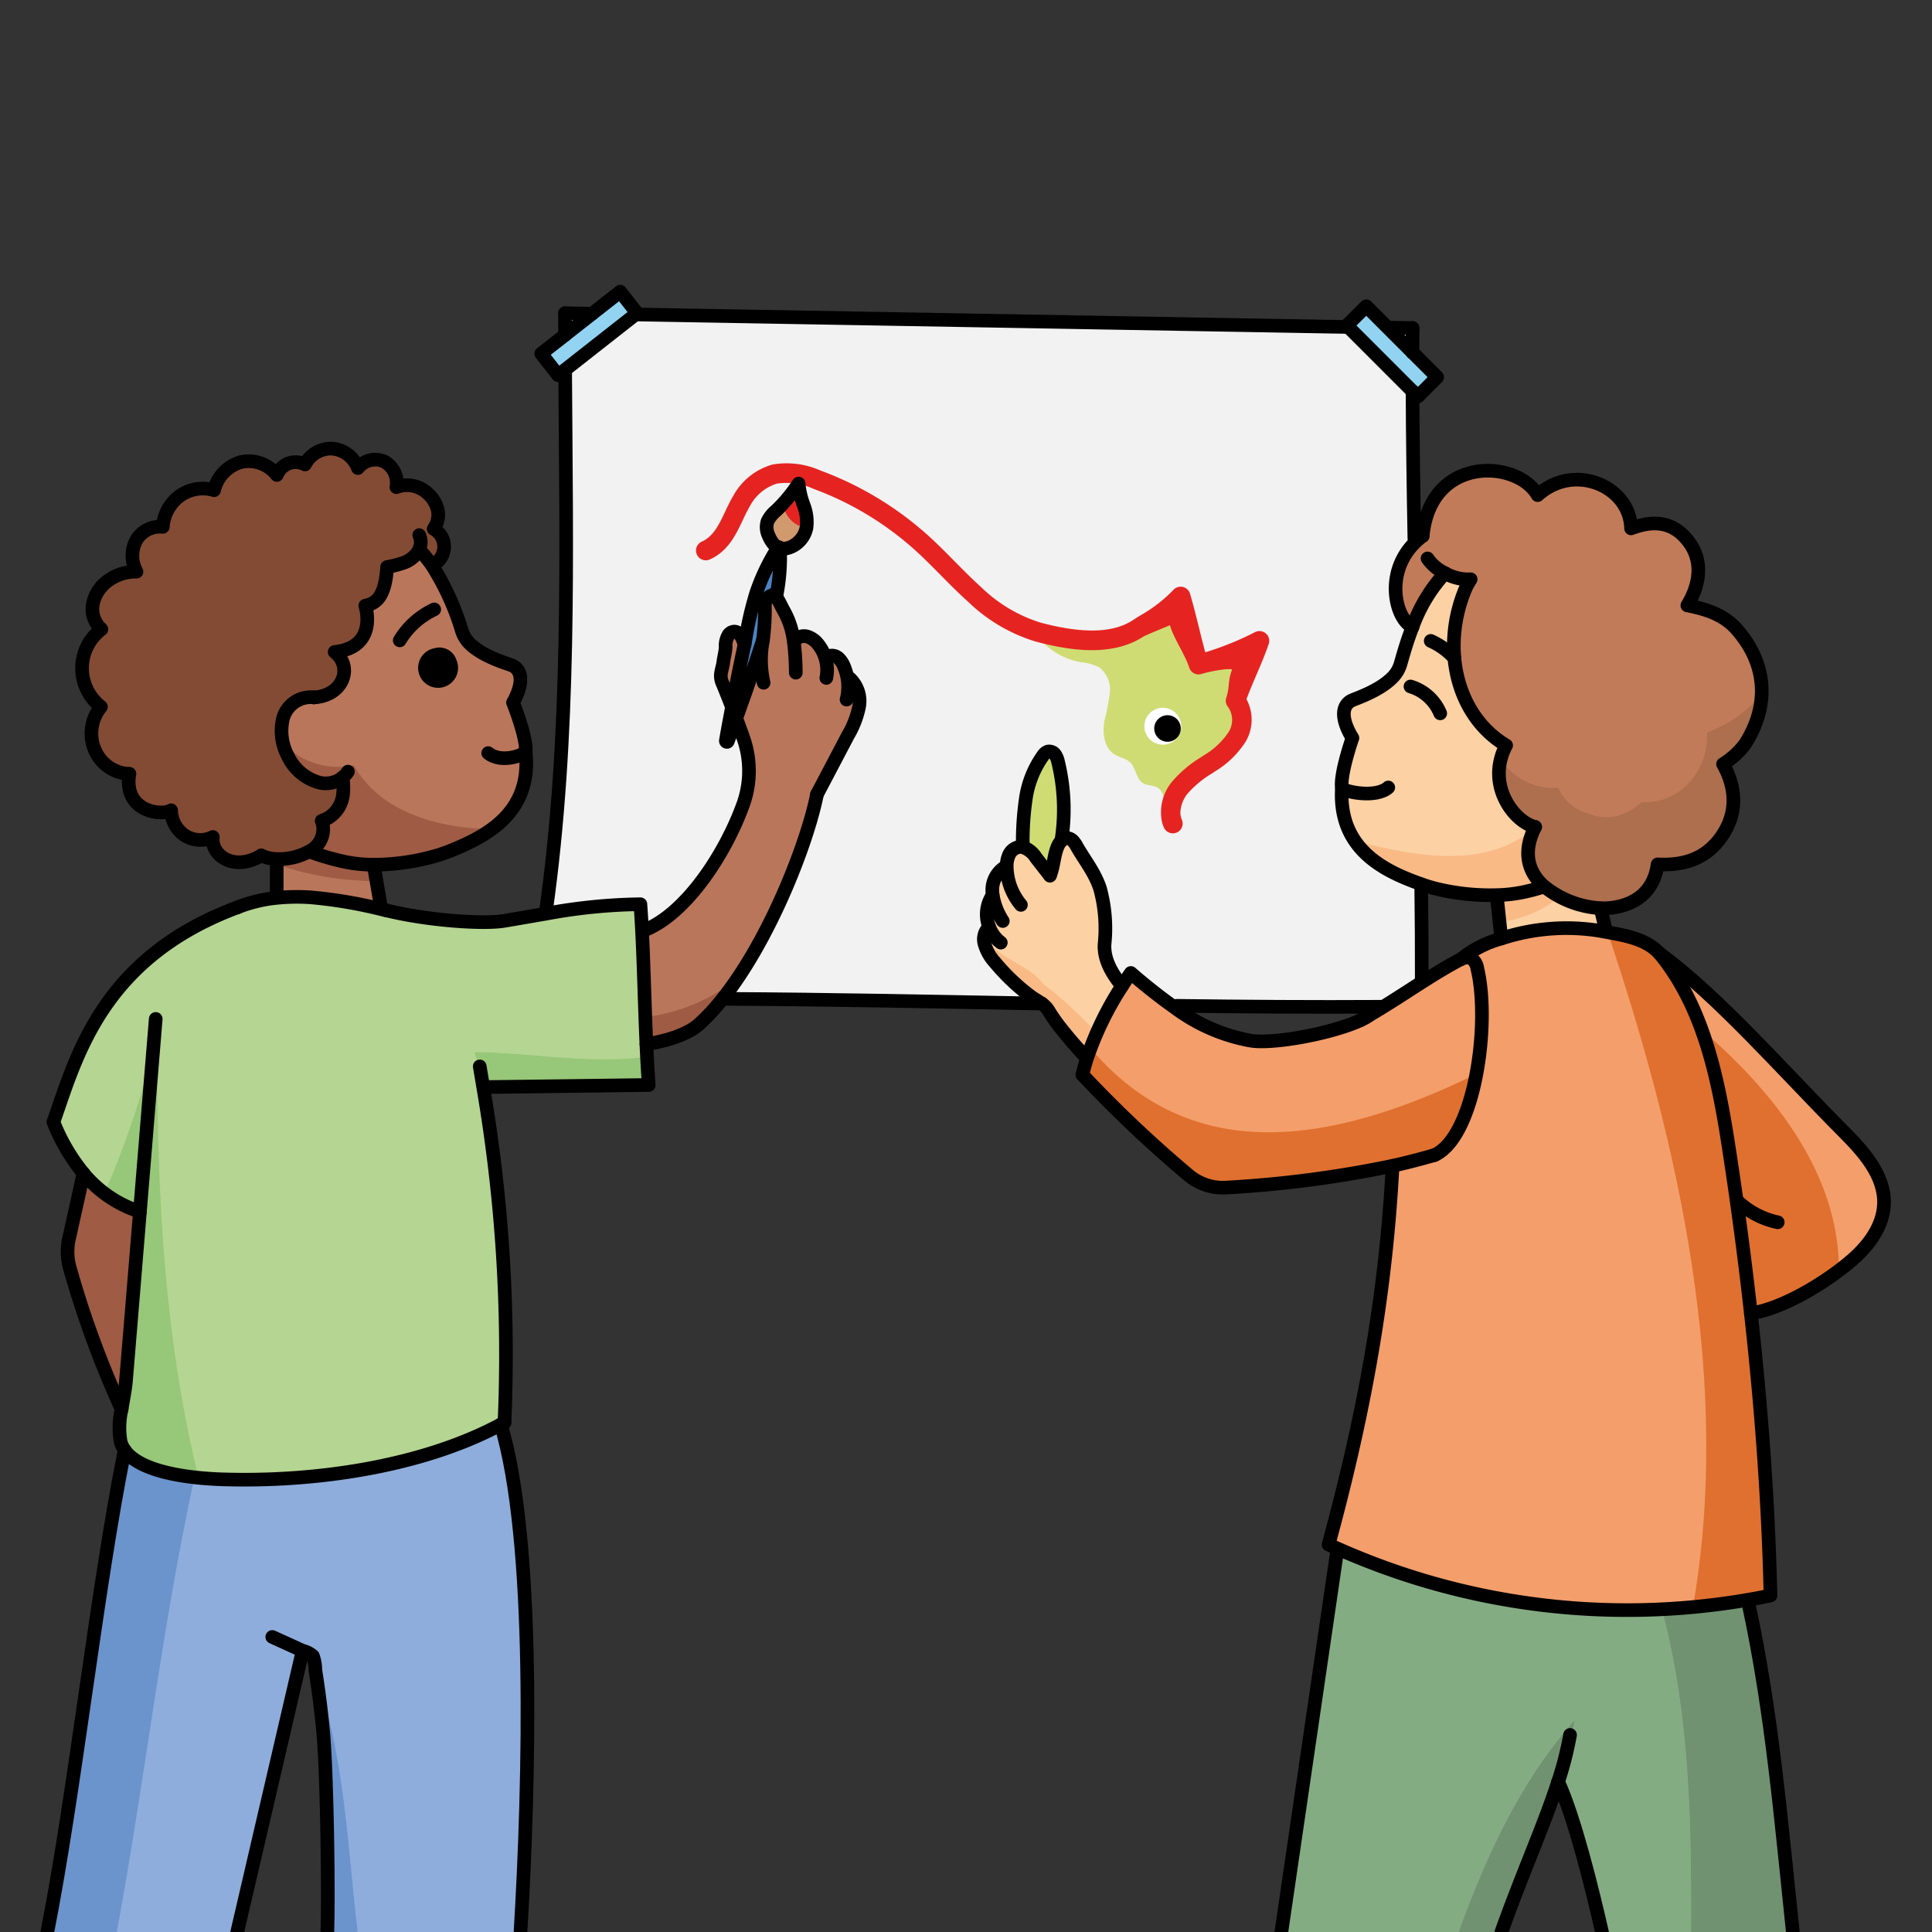 <svg id="Layer_1" data-name="Layer 1" xmlns="http://www.w3.org/2000/svg" width="100mm" height="100mm" viewBox="0 0 283.465 283.465">
  <rect x="0" y="0" width="283.465" height="283.465" fill="#333333" stroke="none"/>
  <path d="M208.389,143.774l.16.25c-2.03,1.29-4.04,2.62-6.09,3.87l-.11-.18c-9.89.06-19.88-.01-29.91-.14l-.21.32a82.783,82.783,0,0,1-6.52-5.14c-.43.61-.86,1.24-1.28,1.9-1.54-1.82-2.7-3.93-2.58-6.1a22.106,22.106,0,0,0-.67-8.22c-.76-2.29-2.21-4.08-3.39-6.12a3.686,3.686,0,0,0-.6-.86,1.292,1.292,0,0,0-.94-.39,1.147,1.147,0,0,0-.73.37,29.466,29.466,0,0,0-.49-11.57,2.852,2.852,0,0,0-.46-1.09,1.06,1.06,0,0,0-1.05-.4,1.446,1.446,0,0,0-.69.58,14.4,14.4,0,0,0-2.52,6.25,44.022,44.022,0,0,0-.46,6.79l-.05.39a1.123,1.123,0,0,0-.32-.03,1.992,1.992,0,0,0-1.63,1.14,3.949,3.949,0,0,0-.35,1.77l-.18.01a3.947,3.947,0,0,0-1.92,3.78c.01.13.02.25.04.37a5.012,5.012,0,0,0-.51,4.69h-.01a2.454,2.454,0,0,0-.63,2.62,6.674,6.674,0,0,0,1.49,2.57,30.5,30.5,0,0,0,5.24,4.98c.48.36,1.08.68,1.6,1.06-15.54-.29-31.09-.61-46.47-.69l-.21-.17c6.84-8.66,12.3-22.67,13.72-29.84q2.265-4.3,4.53-8.62a13.56,13.56,0,0,0,1.64-4.21,4.56,4.56,0,0,0-1.32-4.15l-.37.02a7.486,7.486,0,0,0-.56-1.91,3.272,3.272,0,0,0-.8-1.14,1.426,1.426,0,0,0-1.31-.29l-.66.06a6.021,6.021,0,0,0-.98-1.77,3.309,3.309,0,0,0-1.5-1.11,1.738,1.738,0,0,0-1.75.36l-.36.06c-.01-.08-.03-.16-.04-.24a12.142,12.142,0,0,0-1.35-3.93c-.32-.56-.57-1.12-.89-1.68a2.579,2.579,0,0,0-.47-.64l.24.03a28.8,28.8,0,0,0,.52-6.86,3.53,3.53,0,0,0,2.47-.79,3.859,3.859,0,0,0,1.42-2.32,6.724,6.724,0,0,0-.4-3.25,12.309,12.309,0,0,1-.76-3.21,23.014,23.014,0,0,1-3.31,3.99,4.589,4.589,0,0,0-1.24,1.54,2.81,2.81,0,0,0,.18,2.16,4.167,4.167,0,0,0,1.32,1.76,30.484,30.484,0,0,0-3.19,6.68,51.5,51.5,0,0,0-1.62,7.16c-.02.11-.05.22-.07.33-.81-2.83-2.14-1.72-2.28-1.52a2.967,2.967,0,0,0-.49,1.87c-.03.76-.26,1.52-.35,2.28-.08.55-.26,1.08-.34,1.63a2.645,2.645,0,0,0,.22,1.41c.48,1.16.95,2.33,1.4,3.51-.31,1.64-.62,3.27-.9,4.92a.162.162,0,0,0,.1.17.148.148,0,0,0,.19-.09q.63-1.68,1.23-3.36c.37.97.72,1.94,1.06,2.92a14.547,14.547,0,0,1-.03,9.68c-2.71,7.51-8.57,16.27-14.64,18.54l-.21.01q-.105-1.92-.24-3.87a80.413,80.413,0,0,0-13.87,1.39l-.01-.21c3.67-25.92,3-52.37,2.84-79.48l-.06-.08,10.48-8.23.23.08,104.2,1.83.03-.02,9.45,9.45c.03,6.98.13,14.23.27,21.6l.21.48c-4.72,4.48-2.97,11.43-.48,12.49-.89,2.27-1.43,4.3-1.76,5.42a4.683,4.683,0,0,1-1.06,1.88c-2.07,2.2-5.77,3.27-6.28,3.59-2.01,1.29-.39,4.37.28,5.41,0,0-1.9,5.45-1.53,7.4l-.02.11c-.48,8.88,6.32,12.06,11.64,13.94v.03C208.369,134.534,208.4,139.224,208.389,143.774Z" fill="#f2f2f2"/>
  <path d="M113.621,74.839a4.246,4.246,0,0,0-.918,2.62,3.125,3.125,0,0,0,.41,1.616,2.065,2.065,0,0,0,1.318.974,2.209,2.209,0,0,0,1.395-.225,3.58,3.58,0,0,0,1.766-2.26,5.917,5.917,0,0,0-.016-2.923,13.771,13.771,0,0,0-.654-1.979c-.086-.214-.2-.767-.43-.691-.11.036-.38.536-.473.64C115.288,73.427,114.307,73.979,113.621,74.839Z" fill="#d1996e"/>
  <path d="M117.959,74.8a13.812,13.812,0,0,0-.654-1.979c-.086-.214-.2-.766-.43-.69-.11.036-.38.535-.473.64a14.912,14.912,0,0,1-1.5,1.341,4.124,4.124,0,0,0,3.128,3.328A6.128,6.128,0,0,0,117.959,74.8Z" fill="#e52421"/>
  <path d="M114.9,74.112A6.442,6.442,0,0,0,114,75a4.246,4.246,0,0,0-.918,2.62,3.121,3.121,0,0,0,.41,1.615,2.062,2.062,0,0,0,1.318.974,2.2,2.2,0,0,0,1.4-.225,3.575,3.575,0,0,0,1.766-2.26c.026-.093.036-.189.056-.283A4.124,4.124,0,0,1,114.9,74.112Z" fill="#d1996e"/>
  <path d="M118.153,75.309a4.24,4.24,0,0,0-.918,2.62,3.121,3.121,0,0,0,.41,1.615,2.063,2.063,0,0,0,1.318.975,2.2,2.2,0,0,0,1.394-.225,3.578,3.578,0,0,0,1.767-2.26,5.921,5.921,0,0,0-.016-2.924,13.812,13.812,0,0,0-.654-1.979c-.086-.214-.2-.766-.43-.69-.11.036-.38.536-.473.64C119.82,73.9,118.839,74.449,118.153,75.309Z" fill="#d1996e"/>
  <path d="M113.606,81.127a55.138,55.138,0,0,0-4.7,20.705,13.244,13.244,0,0,0,2.551-5.846,37.772,37.772,0,0,0,.527-6.413,4.136,4.136,0,0,1,.136-1.154c.237-.753.7-.8,1.352-1.01.625-.2.6-.622.6-1.222A28.721,28.721,0,0,0,113.606,81.127Z" fill="#4b83c4"/>
  <g>
    <path d="M270.359,165.894c3.01,3.01,6.23,6.55,6.06,10.8-.13,3.22-2.24,6.05-4.68,8.17-3.65,3.17-10.07,7.13-14.85,7.84q-1.35-12.045-3.18-23.94c-1.54-10.1-3.59-20.61-9.98-28.58-.1-.12-.2-.24-.3-.35C252.179,146.234,261.739,157.244,270.359,165.894Z" fill="#f49e6b"/>
    <path d="M228.609,261.424c-2.09,6.46-5.36,13.7-8.33,22.07H188q4.08-27.885,8.16-55.76l.21-.47a104.517,104.517,0,0,0,60.09,7.46l.12.71c3.42,15.87,4.76,31.92,6.47,48.06h-28C233.579,277.014,231,266.614,228.609,261.424Z" fill="#84ac83"/>
    <path d="M256.889,192.7c1.54,13.77,2.56,27.63,2.88,41.39-1.1.23-2.2.45-3.31.63a104.517,104.517,0,0,1-60.09-7.46c-.48-.2-.96-.42-1.44-.64,5.12-18.81,8.37-36.1,9.39-55.57,2.03-.45,4.08-.98,6.18-1.59,5.93-2.74,8.19-19.29,6.26-27.34a2.135,2.135,0,0,0-.91-1.52,1.718,1.718,0,0,0-1.49.13,15.975,15.975,0,0,1,5.91-3.03,30.809,30.809,0,0,1,14.38-1.15c.29.05.58.11.87.16,2.9.53,5.97,1.03,7.91,3.12.1.11.2.23.3.35,6.39,7.97,8.44,18.48,9.98,28.58Q255.524,180.644,256.889,192.7Z" fill="#f49e6b"/>
    <path d="M212.009,84.094a23.273,23.273,0,0,0-4.76,7.88c-2.49-1.06-4.24-8.01.48-12.49a9.441,9.441,0,0,1,1.01-.85c1.13-11.85,13.84-11.24,16.87-5.99,5.38-4.86,13.57-1.29,13.7,4.88,2.94-1.09,5.75-1.17,8.05,1.45,2.62,2.97,2.16,6.64.21,9.85,2.78.56,5.35,1.33,7.3,3.57,4.43,5.09,4.75,11.16,1.18,16.76a11.678,11.678,0,0,1-3.24,2.95c2.12,3.82,2.11,7.7-.64,11.19-2.29,2.89-5.42,3.7-8.96,3.53-.76,5.47-5.44,6.45-8.04,6.44-.1,0-.21,0-.32-.01a14.55,14.55,0,0,1-8.34-3.24c-2.16-1.93-3.25-4.79-1.27-8.68-3.18-.79-7.27-6.25-4.26-11.97-7.48-4.45-9.59-14.61-5.88-23.17a13.5,13.5,0,0,1,.68-1.2A7.038,7.038,0,0,1,212.009,84.094Z" fill="#c27b58"/>
    <path d="M235.579,136.374l-.06.34c-.29-.05-.58-.11-.87-.16a30.809,30.809,0,0,0-14.38,1.15v-.01c-.14-1.21-.52-5.03-.66-6.23l-.01-.13a21.671,21.671,0,0,0,4.78-.64c.68-.16,1.37-.36,2.03-.57l.1-.11a14.55,14.55,0,0,0,8.34,3.24v.01C235.209,134.784,235.219,134.854,235.579,136.374Z" fill="#fcd1a4"/>
    <path d="M226.509,130.014l-.1.11c-.66.21-1.35.41-2.03.57a21.671,21.671,0,0,1-4.78.64,33.7,33.7,0,0,1-9.01-.97c-.6-.16-1.14-.32-1.58-.47-.16-.06-.33-.11-.49-.17-5.32-1.88-12.12-5.06-11.64-13.94l.02-.11c-.37-1.95,1.53-7.4,1.53-7.4-.67-1.04-2.29-4.12-.28-5.41.51-.32,4.21-1.39,6.28-3.59a4.683,4.683,0,0,0,1.06-1.88c.33-1.12.87-3.15,1.76-5.42a23.273,23.273,0,0,1,4.76-7.88,7.038,7.038,0,0,0,3.77.9,13.5,13.5,0,0,0-.68,1.2c-3.71,8.56-1.6,18.72,5.88,23.17-3.01,5.72,1.08,11.18,4.26,11.97C223.259,125.224,224.349,128.084,226.509,130.014Z" fill="#fcd1a4"/>
    <path d="M199.629,149.674c1.03-.56,2.04-1.16,3.04-1.78,2.05-1.25,4.06-2.58,6.09-3.87,1.7-1.08,3.42-2.14,5.2-3.09.13-.07.26-.14.4-.2a1.718,1.718,0,0,1,1.49-.13,2.135,2.135,0,0,1,.91,1.52c1.93,8.05-.33,24.6-6.26,27.34-2.1.61-4.15,1.14-6.18,1.59a164.007,164.007,0,0,1-24.27,3.18,7.851,7.851,0,0,1-5.63-1.78,181.328,181.328,0,0,1-15.6-14.76c.19-.85.43-1.7.71-2.56a46.876,46.876,0,0,1,5.11-10.48c.42-.66.85-1.29,1.28-1.9a82.783,82.783,0,0,0,6.52,5.14,26.451,26.451,0,0,0,11.06,4.79c3.36.55,11.96-1.07,16.06-2.97A.251.251,0,0,1,199.629,149.674Z" fill="#f49e6b"/>
    <polygon points="207.239 51.704 210.869 55.334 208.029 58.184 207.379 57.534 207.249 57.404 197.799 47.954 197.609 47.764 200.459 44.924 203.699 48.164 207.239 51.704" fill="#91d3f1"/>
    <path d="M208.6,143.774l.16.25c-2.03,1.29-4.04,2.62-6.09,3.87l-.11-.18c-9.89.06-19.88-.01-29.91-.14l-.21.32a82.783,82.783,0,0,1-6.52-5.14c-.43.61-.86,1.24-1.28,1.9-1.54-1.82-2.7-3.93-2.58-6.1a22.106,22.106,0,0,0-.67-8.22c-.76-2.29-2.21-4.08-3.39-6.12a3.686,3.686,0,0,0-.6-.86,1.292,1.292,0,0,0-.94-.39,1.147,1.147,0,0,0-.73.37,29.466,29.466,0,0,0-.49-11.57,2.852,2.852,0,0,0-.46-1.09,1.06,1.06,0,0,0-1.05-.4,1.446,1.446,0,0,0-.69.58,14.4,14.4,0,0,0-2.52,6.25,44.022,44.022,0,0,0-.46,6.79l-.05.39a1.123,1.123,0,0,0-.32-.03,1.992,1.992,0,0,0-1.63,1.14,3.949,3.949,0,0,0-.35,1.77l-.18.01a3.947,3.947,0,0,0-1.92,3.78c.01.13.02.25.04.37a5.012,5.012,0,0,0-.51,4.69h-.01a2.454,2.454,0,0,0-.63,2.62,6.674,6.674,0,0,0,1.49,2.57,30.5,30.5,0,0,0,5.24,4.98c.48.36,1.08.68,1.6,1.06-15.54-.29-31.09-.61-46.47-.69l-.21-.17c6.84-8.66,12.3-22.67,13.72-29.84q2.265-4.3,4.53-8.62a13.56,13.56,0,0,0,1.64-4.21,4.56,4.56,0,0,0-1.32-4.15l-.37.02a7.486,7.486,0,0,0-.56-1.91,3.272,3.272,0,0,0-.8-1.14,1.426,1.426,0,0,0-1.31-.29l-.66.06a6.021,6.021,0,0,0-.98-1.77,3.309,3.309,0,0,0-1.5-1.11,1.738,1.738,0,0,0-1.75.36l-.36.06c-.01-.08-.03-.16-.04-.24a12.142,12.142,0,0,0-1.35-3.93c-.32-.56-.57-1.12-.89-1.68a2.579,2.579,0,0,0-.47-.64l.24.03a28.8,28.8,0,0,0,.52-6.86,3.53,3.53,0,0,0,2.47-.79,3.859,3.859,0,0,0,1.42-2.32,6.724,6.724,0,0,0-.4-3.25,12.309,12.309,0,0,1-.76-3.21,23.014,23.014,0,0,1-3.31,3.99,4.589,4.589,0,0,0-1.24,1.54,2.81,2.81,0,0,0,.18,2.16,4.167,4.167,0,0,0,1.32,1.76,30.484,30.484,0,0,0-3.19,6.68,51.5,51.5,0,0,0-1.62,7.16c-.02.11-.05.22-.07.33-.81-2.83-2.14-1.72-2.28-1.52a2.967,2.967,0,0,0-.49,1.87c-.03.76-.26,1.52-.35,2.28-.08.55-.26,1.08-.34,1.63a2.645,2.645,0,0,0,.22,1.41c.48,1.16.95,2.33,1.4,3.51-.31,1.64-.62,3.27-.9,4.92a.162.162,0,0,0,.1.17.148.148,0,0,0,.19-.09q.63-1.68,1.23-3.36c.37.97.72,1.94,1.06,2.92a14.547,14.547,0,0,1-.03,9.68c-2.71,7.51-8.57,16.27-14.64,18.54l-.21.01q-.1-1.92-.24-3.87a80.413,80.413,0,0,0-13.87,1.39l-.01-.21c3.67-25.92,3-52.37,2.84-79.48l-.06-.08,10.48-8.23.23.08,104.2,1.83.03-.02,9.45,9.45c.03,6.98.13,14.23.27,21.6l.21.48c-4.72,4.48-2.97,11.43-.48,12.49-.89,2.27-1.43,4.3-1.76,5.42a4.683,4.683,0,0,1-1.06,1.88c-2.07,2.2-5.77,3.27-6.28,3.59-2.01,1.29-.39,4.37.28,5.41,0,0-1.9,5.45-1.53,7.4l-.02.11c-.48,8.88,6.32,12.06,11.64,13.94v.03C208.579,134.534,208.609,139.224,208.6,143.774Z" fill="#f2f2f2"/>
    <path d="M203.789,48.074l3.47.06c-.01,1.18-.02,2.37-.02,3.57l-3.54-3.54Z" fill="#f2f2f2"/>
    <path d="M147.709,127.164a3.949,3.949,0,0,1,.35-1.77,1.992,1.992,0,0,1,1.63-1.14,1.123,1.123,0,0,1,.32.03,3.5,3.5,0,0,1,1.97,1.53c.69.88,1.38,1.77,2.07,2.65.6-1.46.57-3.06,1.18-4.37a2.731,2.731,0,0,1,.5-.75v-.01a1.147,1.147,0,0,1,.73-.37,1.292,1.292,0,0,1,.94.39,3.686,3.686,0,0,1,.6.86c1.18,2.04,2.63,3.83,3.39,6.12a22.106,22.106,0,0,1,.67,8.22c-.12,2.17,1.04,4.28,2.58,6.1a46.876,46.876,0,0,0-5.11,10.48l-.26-.08c-1.4-1.49-2.43-2.7-3.7-4.29a24.333,24.333,0,0,1-1.77-2.56,3.506,3.506,0,0,0-.96-.96h-.01c-.52-.38-1.12-.7-1.6-1.06a30.5,30.5,0,0,1-5.24-4.98,6.674,6.674,0,0,1-1.49-2.57,2.454,2.454,0,0,1,.63-2.62h.01a5.012,5.012,0,0,1,.51-4.69c-.02-.12-.03-.24-.04-.37a3.947,3.947,0,0,1,1.92-3.78Z" fill="#fcd1a4"/>
    <path d="M155.239,111.764a29.466,29.466,0,0,1,.49,11.57v.01a2.731,2.731,0,0,0-.5.75c-.61,1.31-.58,2.91-1.18,4.37-.69-.88-1.38-1.77-2.07-2.65a3.5,3.5,0,0,0-1.97-1.53l.05-.39a44.022,44.022,0,0,1,.46-6.79,14.4,14.4,0,0,1,2.52-6.25,1.446,1.446,0,0,1,.69-.58,1.06,1.06,0,0,1,1.05.4A2.852,2.852,0,0,1,155.239,111.764Z" fill="#cfdc73"/>
    <path d="M124.349,99.584l.37-.02a4.56,4.56,0,0,1,1.32,4.15,13.56,13.56,0,0,1-1.64,4.21q-2.265,4.32-4.53,8.62c-1.42,7.17-6.88,21.18-13.72,29.84a30.371,30.371,0,0,1-3.64,3.94c-2.46,2.19-7.66,2.87-7.66,2.87h-.01c-.25-5.57-.36-11.04-.64-16.65l.21-.01c6.07-2.27,11.93-11.03,14.64-18.54a14.547,14.547,0,0,0,.03-9.68c-.34-.98-.69-1.95-1.06-2.92.42-1.19.83-2.37,1.26-3.56q1.215-3.465,2.35-6.96c.13-.39.17-.52.31-.91a33.492,33.492,0,0,0,.28-5.27,1.673,1.673,0,0,1,.42-.95c.21-.28.41-.28.71-.45a.279.279,0,0,1,.33.06,2.579,2.579,0,0,1,.47.64c.32.56.57,1.12.89,1.68a12.142,12.142,0,0,1,1.35,3.93c.01.08.03.16.04.24l.36-.06a1.738,1.738,0,0,1,1.75-.36,3.309,3.309,0,0,1,1.5,1.11,6.021,6.021,0,0,1,.98,1.77l.66-.06a1.426,1.426,0,0,1,1.31.29,3.272,3.272,0,0,1,.8,1.14A7.486,7.486,0,0,1,124.349,99.584Z" fill="#ba765b"/>
    <path d="M109.239,94.574q-.735,3.42-1.41,6.87c-.14.77-.29,1.54-.43,2.31-.45-1.18-.92-2.35-1.4-3.51a2.645,2.645,0,0,1-.22-1.41c.08-.55.26-1.08.34-1.63.09-.76.32-1.52.35-2.28a2.967,2.967,0,0,1,.49-1.87C107.1,92.854,108.429,91.744,109.239,94.574Z" fill="#ba765b"/>
    <path d="M70.9,159.524a231.739,231.739,0,0,1,3.12,49.19c-.18.1-.36.2-.54.29-11.79,6.32-27.69,8.49-41.01,8.04-3.39-.12-11.68-.72-14.18-4.28a4.18,4.18,0,0,1-.58-1.18,12.089,12.089,0,0,1,.13-4.83v-.01c.24-1.46.54-2.89.63-3.97q.435-5.325.88-10.65.585-7.17,1.18-14.34a17.876,17.876,0,0,1-8.28-5.62,28.132,28.132,0,0,1-4.41-7.54c3.32-9.4,6.99-24.04,27.01-31.5a21.313,21.313,0,0,1,5.78-1.39,29.3,29.3,0,0,1,5.13-.06,68.249,68.249,0,0,1,10.13,1.71c.27.07.54.13.81.19,5.78,1.44,14.07,2.07,17.26,1.54,2.06-.34,4.1-.71,6.13-1.05a80.413,80.413,0,0,1,13.87-1.39q.135,1.95.24,3.87c.28,5.61.39,11.08.64,16.65q.135,2.97.34,6-12.075.15-24.16.31Z" fill="#b5d592"/>
    <polygon points="90.999 42.794 93.479 45.954 93.339 46.064 82.859 54.294 81.889 55.054 79.409 51.884 82.899 49.154 82.899 49.144 86.879 46.024 90.999 42.794" fill="#91d3f1"/>
    <path d="M86.879,46.024l-3.98,3.12v-3.19C84.149,45.974,85.629,46,86.879,46.024Z" fill="#f2f2f2"/>
    <path d="M50.249,114.084a4.1,4.1,0,0,1-.69.45,2.277,2.277,0,0,1-.36.15,4.028,4.028,0,0,1-2.31.15,7.238,7.238,0,0,1-4.69-3.98,7.755,7.755,0,0,1-.79-4.86,4.22,4.22,0,0,1,3.88-3.69,2.975,2.975,0,0,1,.73.02h.05c4.32-.26,5.79-4.49,3.03-6.67,5.33-.56,5.06-4.86,4.5-6.79,1.92-.38,2.94-1.77,3.2-5.67a14.888,14.888,0,0,0,2.66-.71,4.175,4.175,0,0,0,1.89-1.58,1.344,1.344,0,0,0,.12-.24l.11.06a18.651,18.651,0,0,1,1.82,2.25,38.263,38.263,0,0,1,4.39,9.65,4.74,4.74,0,0,0,1.13,1.81c2.15,2.09,5.86,2.98,6.38,3.28,2.06,1.19.59,4.31-.03,5.36,0,0,2.13,5.32,1.85,7.27l-.09.03-.06.06.17.02c.89,9.04-6.14,12.43-11.38,14.51-.43.17-.96.35-1.55.53a33.309,33.309,0,0,1-9.29,1.38,20.842,20.842,0,0,1-4.35-.43,37.022,37.022,0,0,1-4.99-1.44l-.3-.05a3.631,3.631,0,0,0,1.94-4.52,4.594,4.594,0,0,0,3.09-3.7A8.748,8.748,0,0,0,50.249,114.084Z" fill="#ba765b"/>
    <path d="M44.459,242.214l-.15.39c-1.8,7.7-7.42,31.88-9.51,40.89H6.939c4.06-20.62,7.26-50.42,11.35-70.73,2.5,3.56,10.79,4.16,14.18,4.28,13.32.45,29.22-1.72,41.01-8.04,5.11,16.99,4.2,52.61,2.89,74.49H48.029c.2-6.18-.06-23.59-.63-29.56q-.42-4.47-1.13-8.89a6.08,6.08,0,0,0-.36-2.07A3.5,3.5,0,0,0,44.459,242.214Z" fill="#8eaddc"/>
    <path d="M61.469,80.664a1.344,1.344,0,0,1-.12.24,4.175,4.175,0,0,1-1.89,1.58,14.888,14.888,0,0,1-2.66.71c-.26,3.9-1.28,5.29-3.2,5.67.56,1.93.83,6.23-4.5,6.79,2.76,2.18,1.29,6.41-3.03,6.67h-.05a2.975,2.975,0,0,0-.73-.02,4.22,4.22,0,0,0-3.88,3.69,7.755,7.755,0,0,0,.79,4.86,7.238,7.238,0,0,0,4.69,3.98,4.028,4.028,0,0,0,2.31-.15,2.277,2.277,0,0,0,.36-.15,4.1,4.1,0,0,0,.69-.45,8.748,8.748,0,0,1,.06,2.65,4.594,4.594,0,0,1-3.09,3.7,3.631,3.631,0,0,1-1.94,4.52,9.086,9.086,0,0,1-4.7,1.08,5.526,5.526,0,0,1-2.25-.52c-4.11,2.47-7.44-.12-7.1-2.71a4.172,4.172,0,0,1-4.1-.22,4.514,4.514,0,0,1-2.02-3.7c-1.21.83-7.03.36-6.13-5.34a5.744,5.744,0,0,1-5.07-3.52,6.168,6.168,0,0,1,.9-6.32,7.174,7.174,0,0,1,.07-11.38,4.022,4.022,0,0,1-1.22-3.86,5.609,5.609,0,0,1,2.33-3.36,6.876,6.876,0,0,1,4.04-1.23,4.856,4.856,0,0,1,.01-4.69,4.007,4.007,0,0,1,3.85-1.88,6.132,6.132,0,0,1,2.5-4.55,5.818,5.818,0,0,1,5.02-.83,5.643,5.643,0,0,1,3.99-4.14,5.261,5.261,0,0,1,5.22,1.9,3.074,3.074,0,0,1,1.73-1.7,3,3,0,0,1,2.4.16,4.276,4.276,0,0,1,4.02-2.32,4.42,4.42,0,0,1,3.74,2.85,3.271,3.271,0,0,1,3.89-.95,3.562,3.562,0,0,1,1.76,3.75,4.4,4.4,0,0,1,4.5.84,4.8,4.8,0,0,1,1.56,2.46,3.576,3.576,0,0,1-.59,2.82,3,3,0,0,1-.12,5.3l-.11.08a18.651,18.651,0,0,0-1.82-2.25Z" fill="#834b34"/>
    <path d="M55.919,133.244l-.03.14a68.249,68.249,0,0,0-10.13-1.71,29.3,29.3,0,0,0-5.13.06l-.03-.32v-4.16l-.02-1.22a9.086,9.086,0,0,0,4.7-1.08l.3.05a37.022,37.022,0,0,0,4.99,1.44,20.842,20.842,0,0,0,4.35.43l-.01.5C55.269,129.474,55.559,131.144,55.919,133.244Z" fill="#ba765b"/>
    <path d="M20.529,177.784q-.585,7.17-1.18,14.34-.45,5.325-.88,10.65c-.09,1.08-.39,2.51-.63,3.97a142.248,142.248,0,0,1-7.52-20.44,8.9,8.9,0,0,1-.09-5.01q.57-2.6,1.15-5.18c.29-1.32.58-2.63.87-3.95A17.876,17.876,0,0,0,20.529,177.784Z" fill="#ba765b"/>
  </g>
  <path d="M270.149,165.894c-8.62-8.65-18.18-19.66-26.93-26.06.1.11.2.23.3.35a37.7,37.7,0,0,1,5.834,10.632c11.169,9.491,20.464,21.618,20.44,35.451.625-.476,1.212-.948,1.736-1.4,2.44-2.12,4.55-4.95,4.68-8.17C276.379,172.444,273.159,168.9,270.149,165.894Z" fill="#f49e6b"/>
  <path d="M249.353,150.816a91.975,91.975,0,0,1,4.146,17.948q1.815,11.88,3.18,23.94c4.093-.608,9.385-3.6,13.114-6.437C269.817,172.434,260.522,160.307,249.353,150.816Z" fill="#e0702f"/>
  <path d="M256.369,235.434l-.12-.71a101,101,0,0,1-12.433,1.381c4.116,15.387,4.357,31.332,4.286,47.389h14.737C261.129,267.354,259.789,251.3,256.369,235.434Z" fill="#709270"/>
  <path d="M228.764,262.275c.056.133.111.253.168.39.032-.152.063-.306.095-.459Z" fill="#84ac83"/>
  <path d="M214.067,283.294l-.008.2h6.01c2.813-7.929,5.884-14.835,7.977-21.033l-1.274.33,1.274-.33c.117-.345.243-.7.353-1.037.121.263.243.56.365.851l.263-.069c.7-3.264,1.362-6.561,2.022-9.862C223.061,261.331,218.064,272.311,214.067,283.294Z" fill="#709270"/>
  <path d="M243.816,236.105a104.828,104.828,0,0,1-47.657-8.841l-.21.47q-4.08,27.87-8.16,55.76h26.27l.008-.2-.018.05.018-.05.014-.354-.014.354c4-10.983,8.994-21.963,16.982-30.95-.66,3.3-1.325,6.6-2.022,9.862l1.192-.309-1.192.309c-.032.153-.063.307-.095.459,2.232,5.474,4.545,14.829,5.907,20.829H248.1C248.173,267.437,247.932,251.492,243.816,236.105Z" fill="#84ac83"/>
  <path d="M235.887,136.82l-.578-.106c-.29-.05-.58-.11-.87-.16a30.809,30.809,0,0,0-14.38,1.15,15.975,15.975,0,0,0-5.91,3.03,1.718,1.718,0,0,1,1.49-.13,2.135,2.135,0,0,1,.91,1.52c1.93,8.05-.33,24.6-6.26,27.34-2.1.61-4.15,1.14-6.18,1.59-1.02,19.47-4.27,36.76-9.39,55.57.48.22.96.44,1.44.64a104.779,104.779,0,0,0,52.228,8.518C254.166,202.71,246.339,167.9,235.887,136.82Z" fill="#f49e6b"/>
  <path d="M259.559,234.094c-.32-13.76-1.34-27.62-2.88-41.39q-1.35-12.045-3.18-23.94c-1.54-10.1-3.59-20.61-9.98-28.58-.1-.12-.2-.24-.3-.35-1.812-1.952-4.608-2.516-7.332-3.014,10.452,31.075,18.279,65.89,12.5,98.962q3.951-.376,7.862-1.058C257.359,234.544,258.459,234.324,259.559,234.094Z" fill="#e0702f"/>
  <path d="M250.406,107.475c.356,5.587-4.055,10.56-9.535,10.172-2.081,1.894-4.763,2.921-7.822,1.7a6.705,6.705,0,0,1-4.414-3.8,9.016,9.016,0,0,1-8.557-4.448c-1.478,5.048,2.095,9.526,4.951,10.235-1.98,3.89-.89,6.75,1.27,8.68a14.55,14.55,0,0,0,8.34,3.24c.11.01.22.01.32.01,2.6.01,7.28-.97,8.04-6.44,3.54.17,6.67-.64,8.96-3.53,2.75-3.49,2.76-7.37.64-11.19a11.678,11.678,0,0,0,3.24-2.95,14.68,14.68,0,0,0,2.4-7.04A19.638,19.638,0,0,1,250.406,107.475Z" fill="#ae6f4f"/>
  <path d="M228.635,115.547a8.318,8.318,0,0,1-.586-3.2,8.318,8.318,0,0,0,.586,3.2,7.453,7.453,0,0,0,4.414-2.2,7.453,7.453,0,0,1-4.414,2.2,6.705,6.705,0,0,0,4.414,3.8c3.059,1.224,5.741.2,7.822-1.7a8.843,8.843,0,0,1-1.822-.3,8.843,8.843,0,0,0,1.822.3,14.883,14.883,0,0,0,3.178-4.3,14.883,14.883,0,0,1-3.178,4.3c5.48.388,9.891-4.585,9.535-10.172a16.641,16.641,0,0,1-3.357.869,16.641,16.641,0,0,0,3.357-.869,9.994,9.994,0,0,0-.357-2.131h0a9.994,9.994,0,0,1,.357,2.131,19.638,19.638,0,0,0,7.836-5.361,13.427,13.427,0,0,0-3.583-9.72c-1.95-2.24-4.52-3.01-7.3-3.57,1.95-3.21,2.41-6.88-.21-9.85-2.3-2.62-5.11-2.54-8.05-1.45-.13-6.17-8.32-9.74-13.7-4.88-3.03-5.25-15.74-5.86-16.87,5.99a9.441,9.441,0,0,0-1.01.85c-4.72,4.48-2.97,11.43-.48,12.49a23.273,23.273,0,0,1,4.76-7.88,7.038,7.038,0,0,0,3.77.9,13.5,13.5,0,0,0-.68,1.2c-3.71,8.56-1.6,18.72,5.88,23.17a9.286,9.286,0,0,0-.691,1.735A9.016,9.016,0,0,0,228.635,115.547Z" fill="#c27b58"/>
  <path d="M226.3,130.014l-.1.11c-.66.21-1.35.41-2.03.57a21.671,21.671,0,0,1-4.78.64l.01.13c.083.719.253,2.375.406,3.849a16.686,16.686,0,0,0,8.956-3.667A11.254,11.254,0,0,1,226.3,130.014Z" fill="#f9ba86"/>
  <path d="M234.639,133.264v-.01a15.391,15.391,0,0,1-5.878-1.608,16.686,16.686,0,0,1-8.956,3.667c.1.988.2,1.9.254,2.381v.01a30.809,30.809,0,0,1,14.38-1.15c.29.05.58.11.87.16l.06-.34C235.009,134.854,235,134.784,234.639,133.264Z" fill="#fcd1a4"/>
  <path d="M224.83,121.759c.065-.141.125-.281.2-.425-3.18-.79-7.27-6.25-4.26-11.97-7.48-4.45-9.59-14.61-5.88-23.17a13.5,13.5,0,0,1,.68-1.2,7.038,7.038,0,0,1-3.77-.9,23.273,23.273,0,0,0-4.76,7.88c-.89,2.27-1.43,4.3-1.76,5.42a4.683,4.683,0,0,1-1.06,1.88c-2.07,2.2-5.77,3.27-6.28,3.59-2.01,1.29-.39,4.37.28,5.41,0,0-1.9,5.45-1.53,7.4l-.02.11a11.916,11.916,0,0,0,1.868,7.5C207.451,125.635,217.6,127.593,224.83,121.759Z" fill="#fcd1a4"/>
  <path d="M198.537,123.286c2.314,3.466,6.345,5.227,9.772,6.438.16.06.33.11.49.17.44.15.98.31,1.58.47a33.7,33.7,0,0,0,9.01.97,21.671,21.671,0,0,0,4.78-.64c.68-.16,1.37-.36,2.03-.57l.1-.11c-2.08-1.858-3.16-4.582-1.469-8.255C217.6,127.593,207.451,125.635,198.537,123.286Z" fill="#f9ba86"/>
  <path d="M216.383,157.694c1.048-5.463,1.125-11.567.166-15.57a2.135,2.135,0,0,0-.91-1.52,1.718,1.718,0,0,0-1.49.13c-.14.06-.27.13-.4.2-1.78.95-3.5,2.01-5.2,3.09-2.03,1.29-4.04,2.62-6.09,3.87-1,.62-2.01,1.22-3.04,1.78a.251.251,0,0,0-.07.04c-4.1,1.9-12.7,3.52-16.06,2.97a26.451,26.451,0,0,1-11.06-4.79,82.783,82.783,0,0,1-6.52-5.14c-.43.61-.86,1.24-1.28,1.9a48.393,48.393,0,0,0-4.575,8.971C175.5,172.249,197.184,166.982,216.383,157.694Z" fill="#f49e6b"/>
  <path d="M159.854,153.625c-.189.5-.37,1.007-.535,1.509-.28.86-.52,1.71-.71,2.56a181.328,181.328,0,0,0,15.6,14.76,7.851,7.851,0,0,0,5.63,1.78,164.007,164.007,0,0,0,24.27-3.18c2.03-.45,4.08-.98,6.18-1.59,2.981-1.377,5.034-6.246,6.094-11.77C197.184,166.982,175.5,172.249,159.854,153.625Z" fill="#e0702f"/>
  <polygon points="207.029 51.704 210.659 55.334 207.819 58.184 207.169 57.534 207.039 57.404 197.589 47.954 197.399 47.764 200.249 44.924 203.489 48.164 207.029 51.704" fill="#91d3f1"/>
  <path d="M203.579,48.074l3.47.06c-.01,1.18-.02,2.37-.02,3.57l-3.54-3.54Z" fill="#f2f2f2"/>
  <path d="M153.049,144.344c-1.885-2.827-7.319-3.88-8.776-7.34a3.2,3.2,0,0,0,.016,1.63,6.674,6.674,0,0,0,1.49,2.57,30.5,30.5,0,0,0,5.24,4.98c.48.36,1.08.68,1.6,1.06h.01a3.506,3.506,0,0,1,.96.96,24.333,24.333,0,0,0,1.77,2.56c1.27,1.59,2.3,2.8,3.7,4.29l.26.08c.408-1.243.9-2.491,1.448-3.725A57.063,57.063,0,0,0,153.049,144.344Z" fill="#f9ba86"/>
  <path d="M161.849,138.554a22.106,22.106,0,0,0-.67-8.22c-.76-2.29-2.21-4.08-3.39-6.12a3.686,3.686,0,0,0-.6-.86,1.292,1.292,0,0,0-.94-.39,1.147,1.147,0,0,0-.73.37v.01a2.731,2.731,0,0,0-.5.75c-.61,1.31-.58,2.91-1.18,4.37-.69-.88-1.38-1.77-2.07-2.65a3.5,3.5,0,0,0-1.97-1.53,1.123,1.123,0,0,0-.32-.03,1.992,1.992,0,0,0-1.63,1.14,3.949,3.949,0,0,0-.35,1.77l-.18.01a3.947,3.947,0,0,0-1.92,3.78c.01.13.02.25.04.37a5.012,5.012,0,0,0-.51,4.69h-.01a1.9,1.9,0,0,0-.646.99c1.457,3.46,6.891,4.513,8.776,7.34a57.063,57.063,0,0,1,7.718,7.065,50.086,50.086,0,0,1,3.662-6.755C162.889,142.834,161.729,140.724,161.849,138.554Z" fill="#fcd1a4"/>
  <path d="M155.029,111.764a29.466,29.466,0,0,1,.49,11.57v.01a2.731,2.731,0,0,0-.5.75c-.61,1.31-.58,2.91-1.18,4.37-.69-.88-1.38-1.77-2.07-2.65a3.5,3.5,0,0,0-1.97-1.53l.05-.39a44.022,44.022,0,0,1,.46-6.79,14.4,14.4,0,0,1,2.52-6.25,1.446,1.446,0,0,1,.69-.58,1.06,1.06,0,0,1,1.05.4A2.852,2.852,0,0,1,155.029,111.764Z" fill="#cfdc73"/>
  <path d="M94.629,153.194h.01s5.2-.68,7.66-2.87a30.371,30.371,0,0,0,3.64-3.94c.625-.791,1.233-1.639,1.833-2.511a26.7,26.7,0,0,1-13.3,5.353Q94.542,151.2,94.629,153.194Z" fill="#9f5b43"/>
  <path d="M124.509,99.564l-.37.02a7.486,7.486,0,0,0-.56-1.91,3.272,3.272,0,0,0-.8-1.14,1.426,1.426,0,0,0-1.31-.29l-.66.06a6.021,6.021,0,0,0-.98-1.77,3.309,3.309,0,0,0-1.5-1.11,1.738,1.738,0,0,0-1.75.36l-.36.06c-.01-.08-.03-.16-.04-.24a12.142,12.142,0,0,0-1.35-3.93c-.32-.56-.57-1.12-.89-1.68a2.579,2.579,0,0,0-.47-.64.279.279,0,0,0-.33-.06c-.3.17-.5.17-.71.45a1.673,1.673,0,0,0-.42.95,33.492,33.492,0,0,1-.28,5.27c-.14.39-.18.52-.31.91q-1.14,3.5-2.35,6.96c-.43,1.19-.84,2.37-1.26,3.56.37.97.72,1.94,1.06,2.92a14.547,14.547,0,0,1-.03,9.68c-2.71,7.51-8.57,16.27-14.64,18.54l-.21.01c.213,4.273.328,8.465.481,12.682a26.7,26.7,0,0,0,13.3-5.353c5.966-8.664,10.6-20.814,11.887-27.329q2.265-4.3,4.53-8.62a13.56,13.56,0,0,0,1.64-4.21A4.56,4.56,0,0,0,124.509,99.564Z" fill="#ba765b"/>
  <path d="M109.029,94.574q-.735,3.42-1.41,6.87c-.14.77-.29,1.54-.43,2.31-.45-1.18-.92-2.35-1.4-3.51a2.645,2.645,0,0,1-.22-1.41c.08-.55.26-1.08.34-1.63.09-.76.32-1.52.35-2.28a2.967,2.967,0,0,1,.49-1.87C106.889,92.854,108.219,91.744,109.029,94.574Z" fill="#ba765b"/>
  <path d="M69.576,154.353c.566,1.747,1.456,3.387,2,5.141q11.7-.145,23.391-.3c-.1-1.389-.163-2.756-.234-4.127C86.348,156.126,77.962,154.424,69.576,154.353Z" fill="#97c778"/>
  <path d="M94.735,155.067c-.032-.622-.078-1.255-.106-1.873-.25-5.57-.36-11.04-.64-16.65q-.105-1.92-.24-3.87a80.413,80.413,0,0,0-13.87,1.39c-2.03.34-4.07.71-6.13,1.05-3.19.53-11.48-.1-17.26-1.54-.27-.06-.54-.12-.81-.19a68.249,68.249,0,0,0-10.13-1.71,29.3,29.3,0,0,0-5.13.06,21.313,21.313,0,0,0-5.78,1.39c-20.02,7.46-23.69,22.1-27.01,31.5a28.132,28.132,0,0,0,4.41,7.54,18.863,18.863,0,0,0,3.236,3.036,137.241,137.241,0,0,0,7.246-21.242l-.164,0,.164,0c.162-.592.325-1.185.485-1.773.014-.613.043-1.234.043-1.841,0,.607-.029,1.228-.043,1.841q.525-1.935,1.043-3.841-.519,1.9-1.043,3.841c-.013.583-.049,1.176-.074,1.763l.118,0c0-.2,0-.4,0-.6,0,.2,0,.4,0,.6l.743-.017-.743.017c.018,20.652.953,42.166,6.095,62.9,1.218.116,2.307.174,3.114.2,13.32.45,29.22-1.72,41.01-8.04.18-.09.36-.19.54-.29a231.739,231.739,0,0,0-3.12-49.19l.12-.02.769-.01c-.546-1.754-1.436-3.394-2-5.141-.176,0-.352-.009-.527-.009.175,0,.351.007.527.009a9.681,9.681,0,0,1-.527-3.009,9.681,9.681,0,0,0,.527,3.009C77.962,154.424,86.348,156.126,94.735,155.067Z" fill="#b5d592"/>
  <path d="M23.006,152.185c-.16.588-.323,1.181-.485,1.773l.411-.01C22.957,153.361,22.993,152.768,23.006,152.185Z" fill="#b5d592"/>
  <path d="M22.932,153.948c-.378,9-2,18.579-2.883,27.4.881-8.817,2.5-18.395,2.883-27.4l-.411.01A137.241,137.241,0,0,1,15.275,175.2a17.779,17.779,0,0,0,5.044,2.584q-.585,7.17-1.18,14.34-.45,5.325-.88,10.65c-.09,1.08-.39,2.51-.63,3.97v.01a12.089,12.089,0,0,0-.13,4.83,4.18,4.18,0,0,0,.58,1.18c1.905,2.713,7.167,3.7,11.066,4.078-5.142-20.73-6.077-42.244-6.095-62.9Z" fill="#97c778"/>
  <polygon points="90.789 42.794 93.269 45.954 93.129 46.064 82.649 54.294 81.679 55.054 79.199 51.884 82.689 49.154 82.689 49.144 86.669 46.024 90.789 42.794" fill="#91d3f1"/>
  <path d="M86.669,46.024l-3.98,3.12v-3.19C83.939,45.974,85.419,46,86.669,46.024Z" fill="#f2f2f2"/>
  <path d="M51.921,112.274a13.955,13.955,0,0,1-.872-1.93,13.955,13.955,0,0,0,.872,1.93,14.123,14.123,0,0,0,3.128-.93,14.123,14.123,0,0,1-3.128.93c3.619,6.627,12.11,9.334,20.088,9.324a11.532,11.532,0,0,0,4.92-11.144l-.17-.02.06-.06.09-.03c.28-1.95-1.85-7.27-1.85-7.27.62-1.05,2.09-4.17.03-5.36-.52-.3-4.23-1.19-6.38-3.28a4.74,4.74,0,0,1-1.13-1.81,38.263,38.263,0,0,0-4.39-9.65,18.651,18.651,0,0,0-1.82-2.25l-.11-.06a1.344,1.344,0,0,1-.12.24,4.175,4.175,0,0,1-1.89,1.58,14.888,14.888,0,0,1-2.66.71c-.26,3.9-1.28,5.29-3.2,5.67.56,1.93.83,6.23-4.5,6.79,2.76,2.18,1.29,6.41-3.03,6.67h-.05a2.975,2.975,0,0,0-.73-.02,4.22,4.22,0,0,0-3.88,3.69,7.085,7.085,0,0,0,.066,2.728A11.031,11.031,0,0,0,51.921,112.274Z" fill="#ba765b"/>
  <path d="M51.921,112.274a11.031,11.031,0,0,1-10.656-3.552,8.425,8.425,0,0,0,.724,2.132,7.238,7.238,0,0,0,4.69,3.98,4.028,4.028,0,0,0,2.31-.15,2.277,2.277,0,0,0,.36-.15,4.1,4.1,0,0,0,.69-.45,8.748,8.748,0,0,1,.06,2.65,4.594,4.594,0,0,1-3.09,3.7,3.631,3.631,0,0,1-1.94,4.52l.3.05a37.022,37.022,0,0,0,4.99,1.44,20.842,20.842,0,0,0,4.35.43,33.309,33.309,0,0,0,9.29-1.38c.59-.18,1.12-.36,1.55-.53a28.489,28.489,0,0,0,6.46-3.366C64.031,121.608,55.54,118.9,51.921,112.274Z" fill="#9f5b43"/>
  <path d="M46.059,245.044q.705,4.425,1.13,8.89c.57,5.97.83,23.38.63,29.56H52.5c-1.541-12.911-1.866-26.15-6.463-38.62C46.045,244.934,46.051,244.994,46.059,245.044Z" fill="#6b94cd"/>
  <path d="M73.269,209c-11.79,6.32-27.69,8.49-41.01,8.04-.942-.033-2.267-.107-3.736-.267-4.87,22.378-7.3,44.742-11.395,66.717H34.589c2.09-9.01,7.71-33.19,9.51-40.89l.15-.39c.28.1.607.221.892.361-.032-.077-.06-.154-.092-.231.032.077.06.154.092.231a1.53,1.53,0,0,1,.558.4,4.958,4.958,0,0,1,.34,1.9c4.6,12.47,4.922,25.709,6.463,38.62H76.159C77.469,261.614,78.379,225.994,73.269,209Z" fill="#8eaddc"/>
  <path d="M18.079,212.764c-4.09,20.31-7.29,50.11-11.35,70.73h10.4c4.1-21.975,6.525-44.339,11.4-66.717C24.7,216.359,19.884,215.335,18.079,212.764Z" fill="#6b94cd"/>
  <path d="M61.259,80.664a1.344,1.344,0,0,1-.12.24,4.175,4.175,0,0,1-1.89,1.58,14.888,14.888,0,0,1-2.66.71c-.26,3.9-1.28,5.29-3.2,5.67.56,1.93.83,6.23-4.5,6.79,2.76,2.18,1.29,6.41-3.03,6.67h-.05a2.975,2.975,0,0,0-.73-.02,4.22,4.22,0,0,0-3.88,3.69,7.755,7.755,0,0,0,.79,4.86,7.238,7.238,0,0,0,4.69,3.98,4.028,4.028,0,0,0,2.31-.15,2.277,2.277,0,0,0,.36-.15,4.1,4.1,0,0,0,.69-.45,8.748,8.748,0,0,1,.06,2.65,4.594,4.594,0,0,1-3.09,3.7,3.631,3.631,0,0,1-1.94,4.52,9.086,9.086,0,0,1-4.7,1.08,5.526,5.526,0,0,1-2.25-.52c-4.11,2.47-7.44-.12-7.1-2.71a4.172,4.172,0,0,1-4.1-.22,4.514,4.514,0,0,1-2.02-3.7c-1.21.83-7.03.36-6.13-5.34a5.744,5.744,0,0,1-5.07-3.52,6.168,6.168,0,0,1,.9-6.32,7.174,7.174,0,0,1,.07-11.38,4.022,4.022,0,0,1-1.22-3.86,5.609,5.609,0,0,1,2.33-3.36,6.876,6.876,0,0,1,4.04-1.23,4.856,4.856,0,0,1,.01-4.69,4.007,4.007,0,0,1,3.85-1.88,6.132,6.132,0,0,1,2.5-4.55,5.818,5.818,0,0,1,5.02-.83,5.643,5.643,0,0,1,3.99-4.14,5.261,5.261,0,0,1,5.22,1.9,3.074,3.074,0,0,1,1.73-1.7,3,3,0,0,1,2.4.16,4.276,4.276,0,0,1,4.02-2.32,4.42,4.42,0,0,1,3.74,2.85,3.271,3.271,0,0,1,3.89-.95,3.562,3.562,0,0,1,1.76,3.75,4.4,4.4,0,0,1,4.5.84,4.8,4.8,0,0,1,1.56,2.46,3.576,3.576,0,0,1-.59,2.82,3,3,0,0,1-.12,5.3l-.11.08a18.651,18.651,0,0,0-1.82-2.25Z" fill="#834b34"/>
  <path d="M54.7,127.374l.01-.5a20.842,20.842,0,0,1-4.35-.43,37.022,37.022,0,0,1-4.99-1.44l-.3-.05a9.086,9.086,0,0,1-4.7,1.08l.012.749a45.371,45.371,0,0,0,14.645,2.5C54.921,128.669,54.814,128.046,54.7,127.374Z" fill="#9f5b43"/>
  <path d="M40.381,126.783l.008.471v4.16l.03.32a29.3,29.3,0,0,1,5.13-.06,68.249,68.249,0,0,1,10.13,1.71l.03-.14c-.245-1.428-.458-2.662-.683-3.963A45.371,45.371,0,0,1,40.381,126.783Z" fill="#ba765b"/>
  <path d="M20.319,177.784q-.585,7.17-1.18,14.34-.45,5.325-.88,10.65c-.09,1.08-.39,2.51-.63,3.97a142.248,142.248,0,0,1-7.52-20.44,8.9,8.9,0,0,1-.09-5.01q.57-2.6,1.15-5.18c.29-1.32.58-2.63.87-3.95A17.876,17.876,0,0,0,20.319,177.784Z" fill="#9f5b43"/>
  <path d="M169.756,115.516c-.629-.332-1.426-.233-2.037-.6-1.032-.615-1.017-2.17-1.866-3.02-.626-.627-1.595-.748-2.345-1.221-1.531-.966-1.776-3.115-1.464-4.9a34.4,34.4,0,0,0,.79-4.143,4.115,4.115,0,0,0-1.554-3.719,7.711,7.711,0,0,0-2.83-.774,10.453,10.453,0,0,1-6.474-4.117,13.367,13.367,0,0,0,9.273.722A41.162,41.162,0,0,0,170,90.082a3.1,3.1,0,0,1,1.873-.495,2.518,2.518,0,0,1,1.737,2.065,13.367,13.367,0,0,0,.642,2.78,4.291,4.291,0,0,0,3.677,2.145,12.645,12.645,0,0,0,4.369-.794l-.806,7.957a13.512,13.512,0,0,1-.622,3.33c-.9,2.429-3.07,4.111-5.092,5.727a15.7,15.7,0,0,0-3.84,3.972c-.262.435-.855,1.569-1.1.6C170.644,116.631,170.5,115.911,169.756,115.516Z" fill="#cfdc73"/>
  <path d="M185.721,92.931a1.443,1.443,0,0,0-1.607-.17,44.226,44.226,0,0,1-7.279,2.945c-.317-1.169-.613-2.366-.9-3.535-.414-1.672-.842-3.4-1.334-5.063a1.439,1.439,0,0,0-.755-.887,1.413,1.413,0,0,0-.317-.109,1.439,1.439,0,0,0-1.39.461A21.057,21.057,0,0,1,167.3,90.3c-.379.238-.757.477-1.13.718-2.893,1.869-7.3,1.979-13.486.336a21.747,21.747,0,0,1-8.72-5.2c-1.336-1.2-2.635-2.515-3.892-3.786s-2.564-2.595-3.933-3.832a48.908,48.908,0,0,0-15.783-9.509,12.167,12.167,0,0,0-7.033-.867,9.512,9.512,0,0,0-5.728,4.57c-.452.754-.83,1.556-1.2,2.333-.885,1.875-1.72,3.645-3.423,4.4a1.436,1.436,0,0,0,1.169,2.624c2.676-1.192,3.832-3.641,4.852-5.8.351-.747.684-1.452,1.063-2.083A6.781,6.781,0,0,1,114,70.951a9.683,9.683,0,0,1,5.362.774,46.063,46.063,0,0,1,14.845,8.946c1.309,1.18,2.583,2.47,3.815,3.717,1.286,1.3,2.615,2.647,4.016,3.9a24.483,24.483,0,0,0,9.9,5.838c4.472,1.189,10.974,2.408,15.784-.7.364-.236,3.938-1.689,3.938-1.689.415,1.672,2.321,4.525,2.812,6.186a1.44,1.44,0,0,0,.7.858,1.386,1.386,0,0,0,1.1.108c1.834-.562,4.635-.919,4.491-.584-.628,1.462-.323,2.524-.84,4.049a1.432,1.432,0,0,0,.288,1.417,3.314,3.314,0,0,1,.038,3.651,11.127,11.127,0,0,1-3.625,3.4l-.415.281a17.381,17.381,0,0,0-4.274,3.62,7.038,7.038,0,0,0-1.458,5.824,5.352,5.352,0,0,0,.34.969,1.437,1.437,0,0,0,2.6-1.213,2.693,2.693,0,0,1-.212-1.385,4.849,4.849,0,0,1,1-2.437,15.011,15.011,0,0,1,3.608-2.995l.422-.286a13.69,13.69,0,0,0,4.516-4.365,6.337,6.337,0,0,0,.134-6.246c.439-1.2.961-2.416,1.469-3.6.626-1.462,1.274-2.974,1.792-4.5A1.437,1.437,0,0,0,185.721,92.931Z" fill="#e52421"/>
  <circle cx="170.609" cy="106.553" r="2.705" fill="#fff"/>
  <circle cx="171.297" cy="106.884" r="1.948"/>
  <path d="M63.746,95.107a2.93,2.93,0,1,0,3.228,1.738A2.623,2.623,0,0,0,63.746,95.107Z"/>
  <g>
    <path d="M70.389,156.464l.51,3.06a231.739,231.739,0,0,1,3.12,49.19" fill="none" stroke="#000" stroke-linecap="round" stroke-linejoin="round" stroke-width="2"/>
    <path d="M71.019,159.5q12.09-.15,24.16-.31-.21-3.03-.34-6c-.25-5.57-.36-11.04-.64-16.65q-.1-1.92-.24-3.87a80.413,80.413,0,0,0-13.87,1.39c-2.03.34-4.07.71-6.13,1.05-3.19.53-11.48-.1-17.26-1.54" fill="none" stroke="#000" stroke-linecap="round" stroke-linejoin="round" stroke-width="2"/>
    <path d="M34.849,133.124c-20.02,7.46-23.69,22.1-27.01,31.5a28.132,28.132,0,0,0,4.41,7.54,17.876,17.876,0,0,0,8.28,5.62" fill="none" stroke="#000" stroke-linecap="round" stroke-linejoin="round" stroke-width="2"/>
    <path d="M17.839,206.754a12.089,12.089,0,0,0-.13,4.83,4.18,4.18,0,0,0,.58,1.18c2.5,3.56,10.79,4.16,14.18,4.28,13.32.45,29.22-1.72,41.01-8.04.18-.09.36-.19.54-.29" fill="none" stroke="#000" stroke-linecap="round" stroke-linejoin="round" stroke-width="2"/>
    <path d="M22.849,149.494q-1.17,14.145-2.32,28.29-.585,7.17-1.18,14.34-.45,5.325-.88,10.65c-.09,1.08-.39,2.51-.63,3.97" fill="none" stroke="#000" stroke-linecap="round" stroke-linejoin="round" stroke-width="2"/>
    <path d="M73.479,209c5.11,16.99,4.2,52.61,2.89,74.49" fill="none" stroke="#000" stroke-linecap="round" stroke-linejoin="round" stroke-width="2"/>
    <path d="M18.289,212.764c-4.09,20.31-7.29,50.11-11.35,70.73" fill="none" stroke="#000" stroke-linecap="round" stroke-linejoin="round" stroke-width="2"/>
    <path d="M34.8,283.494c2.09-9.01,7.71-33.19,9.51-40.89" fill="none" stroke="#000" stroke-linecap="round" stroke-linejoin="round" stroke-width="2"/>
    <path d="M39.949,240.174q2.085.945,4.15,1.89c.1.05.22.09.36.15a3.5,3.5,0,0,1,1.45.76,6.08,6.08,0,0,1,.36,2.07q.7,4.425,1.13,8.89c.57,5.97.83,23.38.63,29.56a.66.66,0,0,0-.01.14" fill="none" stroke="#000" stroke-linecap="round" stroke-linejoin="round" stroke-width="2"/>
    <path d="M119.869,116.544c-1.42,7.17-6.88,21.18-13.72,29.84a30.371,30.371,0,0,1-3.64,3.94c-2.46,2.19-7.66,2.87-7.66,2.87" fill="none" stroke="#000" stroke-linecap="round" stroke-linejoin="round" stroke-width="2"/>
    <path d="M109.239,94.574c-.81-2.83-2.14-1.72-2.28-1.52a2.967,2.967,0,0,0-.49,1.87c-.03.76-.26,1.52-.35,2.28-.08.55-.26,1.08-.34,1.63a2.645,2.645,0,0,0,.22,1.41c.48,1.16.95,2.33,1.4,3.51.09.23.18.47.27.7.12.31.24.62.35.94.37.97.72,1.94,1.06,2.92a14.547,14.547,0,0,1-.03,9.68c-2.71,7.51-8.57,16.27-14.64,18.54" fill="none" stroke="#000" stroke-linecap="round" stroke-linejoin="round" stroke-width="2"/>
    <path d="M116.759,98.694a37.394,37.394,0,0,0-.33-4.85c-.01-.08-.03-.16-.04-.24a12.142,12.142,0,0,0-1.35-3.93c-.32-.56-.57-1.12-.89-1.68a2.579,2.579,0,0,0-.47-.64.279.279,0,0,0-.33-.06c-.3.17-.5.17-.71.45a1.673,1.673,0,0,0-.42.95,33.492,33.492,0,0,1-.28,5.27,14.955,14.955,0,0,0,.1,6.21" fill="none" stroke="#000" stroke-linecap="round" stroke-linejoin="round" stroke-width="2"/>
    <path d="M116.789,93.784a1.738,1.738,0,0,1,1.75-.36,3.309,3.309,0,0,1,1.5,1.11,6.005,6.005,0,0,1,1.2,4.93" fill="none" stroke="#000" stroke-linecap="round" stroke-linejoin="round" stroke-width="2"/>
    <path d="M121.679,96.244a1.426,1.426,0,0,1,1.31.29,3.272,3.272,0,0,1,.8,1.14,7.675,7.675,0,0,1,.42,4.97" fill="none" stroke="#000" stroke-linecap="round" stroke-linejoin="round" stroke-width="2"/>
    <path d="M124.719,99.564a4.56,4.56,0,0,1,1.32,4.15,13.56,13.56,0,0,1-1.64,4.21q-2.265,4.32-4.53,8.62" fill="none" stroke="#000" stroke-linecap="round" stroke-linejoin="round" stroke-width="2"/>
    <path d="M111.939,93.964c-.14.39-.18.52-.31.91q-1.14,3.5-2.35,6.96c-.43,1.19-.84,2.37-1.26,3.56q-.6,1.68-1.23,3.36a.148.148,0,0,1-.19.09.162.162,0,0,1-.1-.17c.28-1.65.59-3.28.9-4.92.14-.77.29-1.54.43-2.31q.675-3.45,1.41-6.87c.02-.11.05-.22.07-.33a51.5,51.5,0,0,1,1.62-7.16,30.484,30.484,0,0,1,3.19-6.68c.01-.01.02-.03.03-.04a.154.154,0,0,1,.22-.05.171.171,0,0,1,.07.13v.08a28.8,28.8,0,0,1-.52,6.86" fill="none" stroke="#000" stroke-linecap="round" stroke-linejoin="round" stroke-width="2"/>
    <path d="M154.049,128.464c-.69-.88-1.38-1.77-2.07-2.65a3.5,3.5,0,0,0-1.97-1.53,1.123,1.123,0,0,0-.32-.03,1.992,1.992,0,0,0-1.63,1.14,3.949,3.949,0,0,0-.35,1.77c0,.09.01.18.01.27a8.953,8.953,0,0,0,2.07,5.33" fill="none" stroke="#000" stroke-linecap="round" stroke-linejoin="round" stroke-width="2"/>
    <path d="M147.529,127.174a3.947,3.947,0,0,0-1.92,3.78c.01.13.02.25.04.37a9.8,9.8,0,0,0,1.48,3.81" fill="none" stroke="#000" stroke-linecap="round" stroke-linejoin="round" stroke-width="2"/>
    <path d="M145.649,131.324a5.012,5.012,0,0,0-.51,4.69,5.215,5.215,0,0,0,1.7,2.29" fill="none" stroke="#000" stroke-linecap="round" stroke-linejoin="round" stroke-width="2"/>
    <path d="M152.839,147.244a3.506,3.506,0,0,1,.96.96,24.333,24.333,0,0,0,1.77,2.56c1.27,1.59,2.3,2.8,3.7,4.29" fill="none" stroke="#000" stroke-linecap="round" stroke-linejoin="round" stroke-width="2"/>
    <path d="M145.129,136.014a2.454,2.454,0,0,0-.63,2.62,6.674,6.674,0,0,0,1.49,2.57,30.5,30.5,0,0,0,5.24,4.98c.48.36,1.08.68,1.6,1.06" fill="none" stroke="#000" stroke-linecap="round" stroke-linejoin="round" stroke-width="2"/>
    <path d="M199.629,149.674c1.03-.56,2.04-1.16,3.04-1.78,2.05-1.25,4.06-2.58,6.09-3.87,1.7-1.08,3.42-2.14,5.2-3.09.13-.07.26-.14.4-.2a1.718,1.718,0,0,1,1.49-.13,2.135,2.135,0,0,1,.91,1.52c1.93,8.05-.33,24.6-6.26,27.34" fill="none" stroke="#000" stroke-linecap="round" stroke-linejoin="round" stroke-width="2"/>
    <path d="M155.729,123.334a1.147,1.147,0,0,1,.73-.37,1.292,1.292,0,0,1,.94.39,3.686,3.686,0,0,1,.6.86c1.18,2.04,2.63,3.83,3.39,6.12a22.106,22.106,0,0,1,.67,8.22c-.12,2.17,1.04,4.28,2.58,6.1" fill="none" stroke="#000" stroke-linecap="round" stroke-linejoin="round" stroke-width="2"/>
    <path d="M154.049,128.464c.6-1.46.57-3.06,1.18-4.37a2.731,2.731,0,0,1,.5-.75" fill="none" stroke="#000" stroke-linecap="round" stroke-linejoin="round" stroke-width="2"/>
    <path d="M158.819,157.694c.19-.85.43-1.7.71-2.56a46.876,46.876,0,0,1,5.11-10.48c.42-.66.85-1.29,1.28-1.9a82.783,82.783,0,0,0,6.52,5.14,26.451,26.451,0,0,0,11.06,4.79c3.36.55,11.96-1.07,16.06-2.97a.251.251,0,0,1,.07-.04,8.321,8.321,0,0,0,1.25-.7" fill="none" stroke="#000" stroke-linecap="round" stroke-linejoin="round" stroke-width="2"/>
    <path d="M204.319,171.054c-1.02,19.47-4.27,36.76-9.39,55.57.48.22.96.44,1.44.64a104.517,104.517,0,0,0,60.09,7.46c1.11-.18,2.21-.4,3.31-.63-.32-13.76-1.34-27.62-2.88-41.39q-1.35-12.045-3.18-23.94c-1.54-10.1-3.59-20.61-9.98-28.58-.1-.12-.2-.24-.3-.35-1.94-2.09-5.01-2.59-7.91-3.12-.29-.05-.58-.11-.87-.16a30.809,30.809,0,0,0-14.38,1.15,15.975,15.975,0,0,0-5.91,3.03" fill="none" stroke="#000" stroke-linecap="round" stroke-linejoin="round" stroke-width="2"/>
    <path d="M243.429,139.834c8.75,6.4,18.31,17.41,26.93,26.06,3.01,3.01,6.23,6.55,6.06,10.8-.13,3.22-2.24,6.05-4.68,8.17-3.65,3.17-10.07,7.13-14.85,7.84" fill="none" stroke="#000" stroke-linecap="round" stroke-linejoin="round" stroke-width="2"/>
    <path d="M255.069,176.364a12.3,12.3,0,0,0,5.76,2.97" fill="none" stroke="#000" stroke-linecap="round" stroke-linejoin="round" stroke-width="2"/>
    <path d="M220.269,137.694c-.14-1.21-.52-5.03-.66-6.23" fill="none" stroke="#000" stroke-linecap="round" stroke-linejoin="round" stroke-width="2"/>
    <path d="M235.579,136.374c-.36-1.52-.37-1.59-.73-3.11" fill="none" stroke="#000" stroke-linecap="round" stroke-linejoin="round" stroke-width="2"/>
    <path d="M34.849,133.124a21.313,21.313,0,0,1,5.78-1.39,29.3,29.3,0,0,1,5.13-.06,68.249,68.249,0,0,1,10.13,1.71c.27.07.54.13.81.19" fill="none" stroke="#000" stroke-linecap="round" stroke-linejoin="round" stroke-width="2"/>
    <path d="M40.6,131.414v-4.16" fill="none" stroke="#000" stroke-linecap="round" stroke-linejoin="round" stroke-width="2"/>
    <path d="M55.919,133.244c-.36-2.1-.65-3.77-1.01-5.87" fill="none" stroke="#000" stroke-linecap="round" stroke-linejoin="round" stroke-width="2"/>
    <path d="M12.249,172.164c-.29,1.32-.58,2.63-.87,3.95q-.585,2.58-1.15,5.18a8.9,8.9,0,0,0,.09,5.01,142.248,142.248,0,0,0,7.52,20.44v.01" fill="none" stroke="#000" stroke-linecap="round" stroke-linejoin="round" stroke-width="2"/>
    <path d="M158.819,157.694a181.328,181.328,0,0,0,15.6,14.76,7.851,7.851,0,0,0,5.63,1.78,164.007,164.007,0,0,0,24.27-3.18c2.03-.45,4.08-.98,6.18-1.59" fill="none" stroke="#000" stroke-linecap="round" stroke-linejoin="round" stroke-width="2"/>
    <path d="M196.159,227.734q-4.08,27.87-8.16,55.76" fill="none" stroke="#000" stroke-linecap="round" stroke-linejoin="round" stroke-width="2"/>
    <path d="M256.579,235.434c3.42,15.87,4.76,31.92,6.47,48.06" fill="none" stroke="#000" stroke-linecap="round" stroke-linejoin="round" stroke-width="2"/>
    <path d="M230.359,254.554a49.19,49.19,0,0,1-1.75,6.87c-2.09,6.46-5.36,13.7-8.33,22.07" fill="none" stroke="#000" stroke-linecap="round" stroke-linejoin="round" stroke-width="2"/>
    <path d="M228.609,261.424c2.39,5.19,4.97,15.59,6.44,22.07" fill="none" stroke="#000" stroke-linecap="round" stroke-linejoin="round" stroke-width="2"/>
    <path d="M150.059,123.894a44.022,44.022,0,0,1,.46-6.79,14.4,14.4,0,0,1,2.52-6.25,1.446,1.446,0,0,1,.69-.58,1.06,1.06,0,0,1,1.05.4,2.852,2.852,0,0,1,.46,1.09,29.466,29.466,0,0,1,.49,11.57v.01" fill="none" stroke="#000" stroke-linecap="round" stroke-linejoin="round" stroke-width="2"/>
    <path d="M114.119,80.4a4.167,4.167,0,0,1-1.32-1.76,2.81,2.81,0,0,1-.18-2.16,4.589,4.589,0,0,1,1.24-1.54,23.014,23.014,0,0,0,3.31-3.99,12.309,12.309,0,0,0,.76,3.21,6.724,6.724,0,0,1,.4,3.25,3.859,3.859,0,0,1-1.42,2.32,3.53,3.53,0,0,1-2.47.79c-.02,0-.04-.01-.06-.01A.849.849,0,0,1,114.119,80.4Z" fill="none" stroke="#000" stroke-linecap="round" stroke-linejoin="round" stroke-width="2"/>
    <path d="M46.069,102.324h-.05a2.975,2.975,0,0,0-.73-.02,4.22,4.22,0,0,0-3.88,3.69,7.755,7.755,0,0,0,.79,4.86,7.238,7.238,0,0,0,4.69,3.98,4.028,4.028,0,0,0,2.31-.15,2.277,2.277,0,0,0,.36-.15,4.1,4.1,0,0,0,.69-.45,3.89,3.89,0,0,0,.8-.87" fill="none" stroke="#000" stroke-linecap="round" stroke-linejoin="round" stroke-width="2"/>
    <path d="M63.709,89.414a11.759,11.759,0,0,0-5.06,4.54" fill="none" stroke="#000" stroke-linecap="round" stroke-linejoin="round" stroke-width="2"/>
    <path d="M77.119,110.344c.28-1.95-1.85-7.27-1.85-7.27.62-1.05,2.09-4.17.03-5.36-.52-.3-4.23-1.19-6.38-3.28a4.74,4.74,0,0,1-1.13-1.81,38.263,38.263,0,0,0-4.39-9.65,18.651,18.651,0,0,0-1.82-2.25" fill="none" stroke="#000" stroke-linecap="round" stroke-linejoin="round" stroke-width="2"/>
    <path d="M45.579,125a37.022,37.022,0,0,0,4.99,1.44,20.842,20.842,0,0,0,4.35.43,33.309,33.309,0,0,0,9.29-1.38c.59-.18,1.12-.36,1.55-.53,5.24-2.08,12.27-5.47,11.38-14.51" fill="none" stroke="#000" stroke-linecap="round" stroke-linejoin="round" stroke-width="2"/>
    <path d="M77.029,110.374l-.06.06c-.59.52-3.57,1.5-5.34.06" fill="none" stroke="#000" stroke-linecap="round" stroke-linejoin="round" stroke-width="2"/>
    <path d="M47.219,120.434a3.631,3.631,0,0,1-1.94,4.52,9.086,9.086,0,0,1-4.7,1.08,5.526,5.526,0,0,1-2.25-.52" fill="none" stroke="#000" stroke-linecap="round" stroke-linejoin="round" stroke-width="2"/>
    <path d="M50.249,114.084a8.748,8.748,0,0,1,.06,2.65,4.594,4.594,0,0,1-3.09,3.7" fill="none" stroke="#000" stroke-linecap="round" stroke-linejoin="round" stroke-width="2"/>
    <path d="M18.979,113.544a5.744,5.744,0,0,1-5.07-3.52,6.168,6.168,0,0,1,.9-6.32,7.174,7.174,0,0,1,.07-11.38,4.022,4.022,0,0,1-1.22-3.86,5.609,5.609,0,0,1,2.33-3.36,6.876,6.876,0,0,1,4.04-1.23,4.856,4.856,0,0,1,.01-4.69,4.007,4.007,0,0,1,3.85-1.88,6.132,6.132,0,0,1,2.5-4.55,5.818,5.818,0,0,1,5.02-.83,5.643,5.643,0,0,1,3.99-4.14,5.261,5.261,0,0,1,5.22,1.9,3.074,3.074,0,0,1,1.73-1.7,3,3,0,0,1,2.4.16,4.276,4.276,0,0,1,4.02-2.32,4.42,4.42,0,0,1,3.74,2.85,3.271,3.271,0,0,1,3.89-.95,3.562,3.562,0,0,1,1.76,3.75,4.4,4.4,0,0,1,4.5.84,4.8,4.8,0,0,1,1.56,2.46,3.576,3.576,0,0,1-.59,2.82,3,3,0,0,1-.12,5.3" fill="none" stroke="#000" stroke-linecap="round" stroke-linejoin="round" stroke-width="2"/>
    <path d="M38.329,125.514c-4.11,2.47-7.44-.12-7.1-2.71a4.172,4.172,0,0,1-4.1-.22,4.514,4.514,0,0,1-2.02-3.7c-1.21.83-7.03.36-6.13-5.34" fill="none" stroke="#000" stroke-linecap="round" stroke-linejoin="round" stroke-width="2"/>
    <path d="M46.069,102.324c4.32-.26,5.79-4.49,3.03-6.67,5.33-.56,5.06-4.86,4.5-6.79,1.92-.38,2.94-1.77,3.2-5.67a14.888,14.888,0,0,0,2.66-.71,4.175,4.175,0,0,0,1.89-1.58,1.344,1.344,0,0,0,.12-.24,2.461,2.461,0,0,0,.04-2.15" fill="none" stroke="#000" stroke-linecap="round" stroke-linejoin="round" stroke-width="2"/>
    <path d="M209.919,94.034a10.568,10.568,0,0,1,3.47,2.51" fill="none" stroke="#000" stroke-linecap="round" stroke-linejoin="round" stroke-width="2"/>
    <path d="M196.9,115.674c-.37-1.95,1.53-7.4,1.53-7.4-.67-1.04-2.29-4.12-.28-5.41.51-.32,4.21-1.39,6.28-3.59a4.683,4.683,0,0,0,1.06-1.88c.33-1.12.87-3.15,1.76-5.42a23.273,23.273,0,0,1,4.76-7.88" fill="none" stroke="#000" stroke-linecap="round" stroke-linejoin="round" stroke-width="2"/>
    <path d="M226.409,130.124c-.66.21-1.35.41-2.03.57a21.671,21.671,0,0,1-4.78.64,33.7,33.7,0,0,1-9.01-.97c-.6-.16-1.14-.32-1.58-.47-.16-.06-.33-.11-.49-.17-5.32-1.88-12.12-5.06-11.64-13.94" fill="none" stroke="#000" stroke-linecap="round" stroke-linejoin="round" stroke-width="2"/>
    <path d="M196.989,115.7c.42.49,4.9,1.44,6.7-.16" fill="none" stroke="#000" stroke-linecap="round" stroke-linejoin="round" stroke-width="2"/>
    <path d="M225.239,121.334c-1.98,3.89-.89,6.75,1.27,8.68a14.55,14.55,0,0,0,8.34,3.24c.11.01.22.01.32.01,2.6.01,7.28-.97,8.04-6.44,3.54.17,6.67-.64,8.96-3.53,2.75-3.49,2.76-7.37.64-11.19a11.678,11.678,0,0,0,3.24-2.95c3.57-5.6,3.25-11.67-1.18-16.76-1.95-2.24-4.52-3.01-7.3-3.57,1.95-3.21,2.41-6.88-.21-9.85-2.3-2.62-5.11-2.54-8.05-1.45-.13-6.17-8.32-9.74-13.7-4.88-3.03-5.25-15.74-5.86-16.87,5.99" fill="none" stroke="#000" stroke-linecap="round" stroke-linejoin="round" stroke-width="2"/>
    <path d="M209.449,81.934a6.519,6.519,0,0,0,2.56,2.16,7.038,7.038,0,0,0,3.77.9,13.5,13.5,0,0,0-.68,1.2c-3.71,8.56-1.6,18.72,5.88,23.17-3.01,5.72,1.08,11.18,4.26,11.97" fill="none" stroke="#000" stroke-linecap="round" stroke-linejoin="round" stroke-width="2"/>
    <path d="M207.249,91.974c-2.49-1.06-4.24-8.01.48-12.49a9.441,9.441,0,0,1,1.01-.85" fill="none" stroke="#000" stroke-linecap="round" stroke-linejoin="round" stroke-width="2"/>
    <path d="M206.949,100.724a6.862,6.862,0,0,1,4.36,3.94" fill="none" stroke="#000" stroke-linecap="round" stroke-linejoin="round" stroke-width="2"/>
    <path d="M82.919,54.374c.16,27.11.83,53.56-2.84,79.48" fill="none" stroke="#000" stroke-linecap="round" stroke-linejoin="round" stroke-width="2"/>
    <path d="M82.9,45.954v3.19" fill="none" stroke="#000" stroke-linecap="round" stroke-linejoin="round" stroke-width="2"/>
    <path d="M172.649,147.574c10.03.13,20.02.2,29.91.14" fill="none" stroke="#000" stroke-linecap="round" stroke-linejoin="round" stroke-width="2"/>
    <path d="M106.359,146.554c15.38.08,30.93.4,46.47.69h.01" fill="none" stroke="#000" stroke-linecap="round" stroke-linejoin="round" stroke-width="2"/>
    <path d="M207.239,51.724V51.7c0-1.2.01-2.39.02-3.57" fill="none" stroke="#000" stroke-linecap="round" stroke-linejoin="round" stroke-width="2"/>
    <path d="M207.519,79c-.14-7.37-.24-14.62-.27-21.6" fill="none" stroke="#000" stroke-linecap="round" stroke-linejoin="round" stroke-width="2"/>
    <path d="M208.6,143.774c.01-4.55-.02-9.24-.08-14.02" fill="none" stroke="#000" stroke-linecap="round" stroke-linejoin="round" stroke-width="2"/>
    <path d="M203.789,48.074l3.47.06" fill="none" stroke="#000" stroke-linecap="round" stroke-linejoin="round" stroke-width="2"/>
    <path d="M93.569,46.144l104.2,1.83" fill="none" stroke="#000" stroke-linecap="round" stroke-linejoin="round" stroke-width="2"/>
    <path d="M82.9,45.954c1.25.02,2.73.05,3.98.07" fill="none" stroke="#000" stroke-linecap="round" stroke-linejoin="round" stroke-width="2"/>
    <polyline points="93.339 46.064 82.859 54.294 81.889 55.054 79.409 51.884 82.899 49.154 82.899 49.144 86.879 46.024 90.999 42.794 93.479 45.954 93.339 46.064" fill="none" stroke="#000" stroke-linecap="round" stroke-linejoin="round" stroke-width="2"/>
    <polyline points="207.379 57.534 207.249 57.404 197.799 47.954 197.609 47.764 200.459 44.924 203.699 48.164 207.239 51.704 210.869 55.334 208.029 58.184 207.379 57.534" fill="none" stroke="#000" stroke-linecap="round" stroke-linejoin="round" stroke-width="2"/>
  </g>
</svg>

